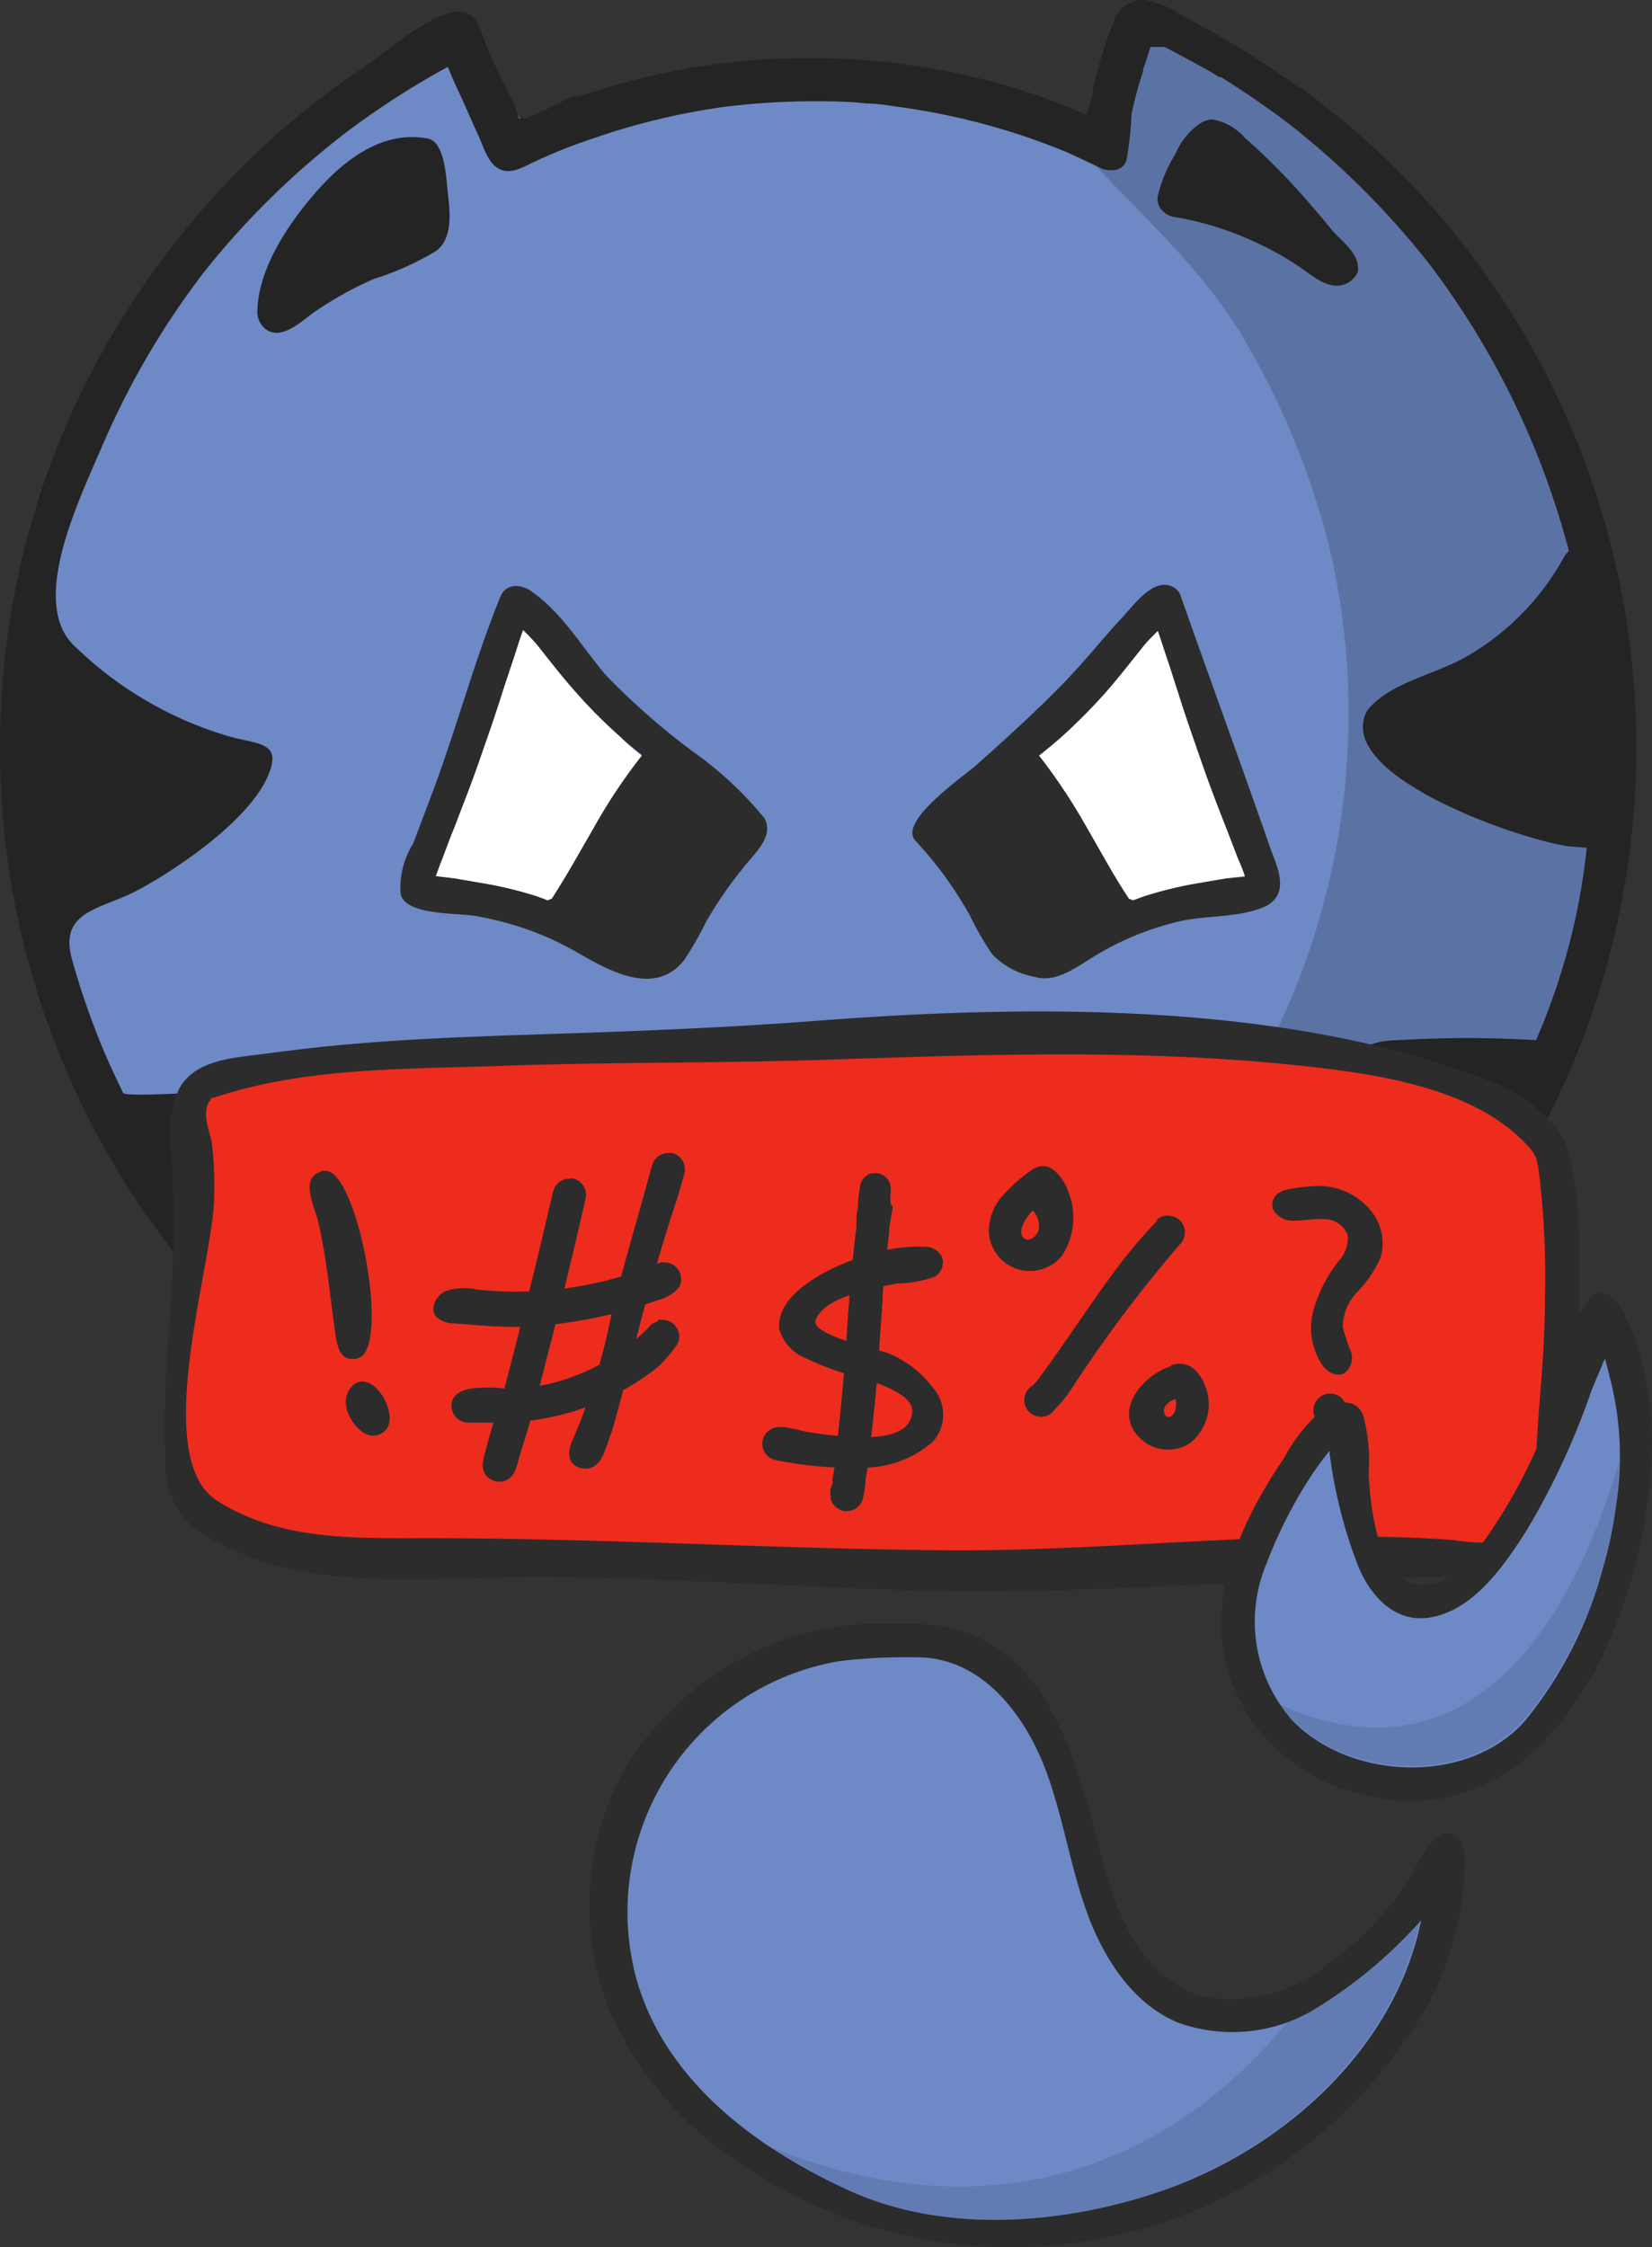 <svg xmlns="http://www.w3.org/2000/svg" viewBox="0 0 74.21 100.93"><rect x="0" y="0" width="74.21" height="100.93" fill="#333333" stroke="none"/><defs><style>.cls-1{fill:#6d89c6;}.cls-2{opacity:0.17;}.cls-3{fill:#242424;}.cls-4{fill:#ed2c1d;stroke:#ed2c1d;stroke-miterlimit:10;stroke-width:2px;}.cls-5{fill:#2c2c2c;}.cls-6{fill:#fff;}.cls-7{opacity:0.1;}</style></defs><title>Cursingv1</title><g id="Layer_2" data-name="Layer 2"><g id="Layer_1-2" data-name="Layer 1"><path class="cls-1" d="M51.25.4a.59.59,0,0,0-.23,0,.7.7,0,0,0-.2.08c-.4,0-.34.29-.45.68l0,.1c-.14.5-.41,1.16-.57,1.63l-.17.47,0,.15,0,.19c-.09.25-.36.54-.43.79l.09.36c-.09.33-.53.25-.63.58A29.83,29.83,0,0,0,44.36,4a30.86,30.86,0,0,0-5.48-.93C38,3,37.23,3,36.45,3a30.91,30.91,0,0,0-9.94,1.63l-.05,0-.06,0-.33.11-.11,0-.11,0-.06,0-1.28.5-.22.09-.21.09-.14.06-.05,0-.14.06-.07,0-.09,0-.06,0-.05,0c-.17-.4-.48-.63-.66-1l-.08-.16-.46-.54-.18-.16L22,3.77c-.34-.74-.37-1.45-.64-2.22-.08-.23-.11-.48-.32-.56a.87.87,0,0,0-.32-.06.93.93,0,0,0-.4.09,1,1,0,0,0-.43.41A36.49,36.49,0,0,0,7.33,12.33,35.83,35.83,0,0,0,.91,27.79a36.27,36.27,0,0,0,33.47,42c.78,0,1.56.08,2.32.08A38.15,38.15,0,0,0,43,69.37a36.11,36.11,0,0,0,15.4-6.64A36.28,36.28,0,0,0,73.05,32.92,36.3,36.3,0,0,0,58.17,4.3l-.06,0c-.72-.53-1.47-1-2.23-1.51l-.11-.06-.16-.11-.14-.08-.18-.11-.13-.07-.09-.06,0,0-.06,0,0,0c-.54-.32-1.09-.62-1.63-.89l0,0,0,0-.15-.07-.08,0-.06,0L52.77,1,52.61.94l-.06,0,0,0L52.41.84l-.1,0,0,0L51.81.56l-.07,0A1.12,1.12,0,0,0,51.25.4Z"/><path class="cls-2" d="M59.84,25.1a33,33,0,0,1-2.89,22c2.19-.66,4.48.27,6.7.81s5,.51,6.27-1.37a6.62,6.62,0,0,0,.87-3.07q.46-4.3.79-8.61a45.57,45.57,0,0,0,.16-6.29C71.08,17.9,63.66,8.71,54.84,2.72,53.71,2,52.39,1.19,51.05,1.46L49.71,6.73c-.44-.08-.89-.16-1.33-.22,2.46,2.81,5.26,5.1,7.3,8.38A35.24,35.24,0,0,1,59.84,25.1Z"/><path class="cls-3" d="M19.24,6.23c-2-.4-3.72.91-4.95,2.29S11.59,12,11.56,14a1,1,0,0,0,.3.72c.72.66,1.66-.28,2.24-.69a16.07,16.07,0,0,1,2.69-1.5,12.81,12.81,0,0,0,2.82-1.27c.73-.57.61-1.74.51-2.55C20.05,8.09,20,6.39,19.24,6.23ZM20.79,8V8Z"/><path class="cls-3" d="M51.43,0a1.4,1.4,0,0,0-1.28.68A19.29,19.29,0,0,0,49.1,4l0,.15c-.09.33-.19.67-.29,1a29.7,29.7,0,0,0-4.31-1.5,31.77,31.77,0,0,0-5.56-.94c-.86-.07-1.66-.1-2.46-.1A31.43,31.43,0,0,0,26.38,4.21l0,0-.07,0-.33.12-.11,0-.12,0-.06,0L24.36,5a.72.72,0,0,0-.22.1l-.21.09-.15.06-.05,0-.14.07-.07,0-.09,0-.07,0-.05,0a4.68,4.68,0,0,0-.58-1.33c-.26-.57-.55-1.18-.81-1.77S21.56,1,21.17.7c-.68-.55-1.93.28-2.51.64-.86.54-1.62,1.21-2.47,1.78a39.6,39.6,0,0,0-3.44,2.63A37.31,37.31,0,0,0,7,12.05,36.28,36.28,0,0,0,.47,27.7,36.75,36.75,0,0,0,34.35,70.26c.79,0,1.58.08,2.35.08a39.22,39.22,0,0,0,6.39-.55,36.52,36.52,0,0,0,15.58-6.72A36.72,36.72,0,0,0,73.5,32.9,36.7,36.7,0,0,0,64.4,9.37a37.25,37.25,0,0,0-6-5.45l-.07,0a38.71,38.71,0,0,0-3.43-2.23c-.6-.34-1.21-.68-1.82-1A3.93,3.93,0,0,0,51.43,0ZM50,7.64a.62.62,0,0,0,.62-.53,15.18,15.18,0,0,0,.21-2,18,18,0,0,1,.52-1.91l0-.09.06-.16c.1-.28.18-.56.27-.84l.05,0,.06,0,.06,0,.06,0,.09,0,.08,0,.05,0,0,0,.1,0,.08,0,.12.06,0,0c.63.33,1.26.67,1.86,1l.48.29.08,0c.85.54,1.67,1.08,2.41,1.63.22.15.41.3.6.44a37.17,37.17,0,0,1,6.34,6.32A36.63,36.63,0,0,1,68.88,20a37.87,37.87,0,0,1,1.6,4.75,1.23,1.23,0,0,0-.25.32,11.58,11.58,0,0,1-4,4.21c-1.52,1-3.66,1.27-4.76,2.57a.89.89,0,0,0-.15.27c-1.1,2.86,7.23,5.68,9.22,5.9l.63.05h.11s0,0,0,0A29.23,29.23,0,0,1,69,46.72a50.84,50.84,0,0,0-6.17,0c-4.67.06.12,5,1.72,6.16l.11.08a8.09,8.09,0,0,0,.69.44c-.3.47-.64,1-1,1.41a37.07,37.07,0,0,1-6.28,6.3,36.56,36.56,0,0,1-7.77,4.56,36.13,36.13,0,0,1-8.86,2.42,35,35,0,0,1-4.71.31,34.65,34.65,0,0,1-13.5-2.7,36.19,36.19,0,0,1-7.75-4.52A36.94,36.94,0,0,1,11,57.05a.87.87,0,0,0,.24-.26,26.73,26.73,0,0,0,3.54-6.43c.92-2.94-1.84-1.71-3.61-1.47-.54.08-5.53.43-5.64.2-.32-.67-.63-1.32-.89-1.94a35.23,35.23,0,0,1-1.39-4c-.66-2.29,1.31-2.28,3-3.2,1.84-1,4.92-3.12,5.78-5.08.66-1.54-.37-1.42-1.69-1.78a16.66,16.66,0,0,1-7-4.08c-2.12-2,.36-6.85,1.32-9.14a36.5,36.5,0,0,1,4.49-7.63A36.64,36.64,0,0,1,15.48,6a37.26,37.26,0,0,1,4.64-3c.17.45.38.9.57,1.3.27.59.52,1.18.79,1.77s.44,1.23.91,1.5,1,0,1.46-.23c.8-.38,1.61-.72,2.44-1l.31-.11.21-.07a30.93,30.93,0,0,1,5.72-1.36,32.27,32.27,0,0,1,3.93-.25c.84,0,1.67,0,2.47.1.48,0,1,.09,1.5.16a30.67,30.67,0,0,1,7.43,2l-.06,0,.06,0c.65.29,1.17.54,1.64.77A1.1,1.1,0,0,0,50,7.64Z"/><path class="cls-3" d="M61,12c0-.65-.75-1.18-1.15-1.65-.83-1-1.68-2-2.57-2.88-.44-.44-.89-.87-1.36-1.28a2.45,2.45,0,0,0-1.45-.82,1.05,1.05,0,0,0-.49.13A3.09,3.09,0,0,0,52.81,6.9,6.3,6.3,0,0,0,52,8.85a.78.78,0,0,0,.21.61,1,1,0,0,0,.64.3l.37.07a14.07,14.07,0,0,1,3.07,1,13.67,13.67,0,0,1,2,1.1c.56.36,1.21,1,1.93.89a1,1,0,0,0,.6-.34A.81.81,0,0,0,61,12.2.64.64,0,0,0,61,12Z"/><path class="cls-4" d="M69.29,55.3c0,1,0,2-.05,3.07s0,2.13-.08,3.2S69,63.67,69,64.73c0,.57,0,1.13-.09,1.7,0,.32,0,.65-.07,1s0,.54-.06.8a3.76,3.76,0,0,1-.17.66.41.41,0,0,1-.07.11.93.93,0,0,1-.14.14l-.09,0-.2.06a19.82,19.82,0,0,1-2.67,0c-.47,0-.94-.09-1.4-.14S63,69,62.55,69c-1,0-1.95,0-2.92,0a20.65,20.65,0,0,0-3.33.33c-.44.07-.89.17-1.33.26s-.89.17-1.35.24c-1,.11-2,.18-3,.22s-2.18.07-3.27,0c-2.13,0-4.25-.2-6.38-.24-1.07,0-2.15,0-3.22-.09l-3.29-.18c-2.14-.13-4.26-.5-6.4-.58a20.72,20.72,0,0,0-3.14.22c-.46,0-.92.11-1.38.12s-1,0-1.56,0c-1.06,0-2.11-.14-3.17-.17-.5,0-1,0-1.51,0s-.95.06-1.43.07c-.33,0-.66,0-1,0s-.67-.12-1-.2-.75-.2-1.12-.31c-.71-.21-1.42-.41-2.11-.68a8,8,0,0,1-1.35-.8.94.94,0,0,0-.1-.1l0-.09a6.94,6.94,0,0,1-.27-1.28A32.84,32.84,0,0,1,9.37,57a20.26,20.26,0,0,0,.42-5.26c-.08-.62-.6-1.63-.28-2.23s1.34-.56,1.91-.61l.21,0,.47,0,2.64-.36c.66-.08,1.32-.19,2-.28.44,0,.88-.09,1.31-.11l1.33,0c.95,0,1.91,0,2.86,0s2-.08,3-.07,2,0,3,0c.45,0,.9,0,1.35,0s1.07,0,1.6,0c1,0,2-.16,3-.26s2-.17,3.06-.24q.78-.06,1.56-.18L40.24,47c.82-.08,1.63-.12,2.44-.12s1.66,0,2.5,0l2.51,0c.44,0,.88,0,1.31,0s.79.09,1.19.14c1,.15,2.09.27,3.12.41,1.4.19,2.78.48,4.18.65.75.1,1.51.2,2.26.28l2.09.23a19,19,0,0,1,2.46.56,22.22,22.22,0,0,1,2.22.74,7.52,7.52,0,0,1,1.42.83,6.91,6.91,0,0,1,.86.85A2.54,2.54,0,0,1,69,52a3.56,3.56,0,0,1,.13.65A26.8,26.8,0,0,1,69.29,55.3Z"/><path class="cls-5" d="M70.91,54.77a16.09,16.09,0,0,0-.42-2.9,3.1,3.1,0,0,0-.92-1.58,7.16,7.16,0,0,0-2.5-1.68c-9.13-3.64-20.85-3.5-30.52-2.75-3.41.26-6.84.41-10.26.53s-7,.2-10.44.5c-1.59.13-3.16.34-4.74.54C10,47.57,8.57,47.8,8,49a5.13,5.13,0,0,0-.29,2.8,59.25,59.25,0,0,1-.12,7.88,50.49,50.49,0,0,0-.17,5.9,3.66,3.66,0,0,0,1.24,3c4,2.87,9.3,2.35,13.92,2.28,6.15-.1,12.31.4,18.45.57,5.6.16,11.19-.19,16.77-.42,2.73-.11,5.46-.15,8.2-.18,1.6,0,3.7.05,4.15-1.91a35.7,35.7,0,0,0,.74-7.06C70.92,59.44,71,57.09,70.91,54.77Zm-1.51,3.6c0,1.7-.14,3.4-.28,5.09-.07,1-.11,1.92-.19,2.87-.05.63,0,2.17-.44,2.64a.93.93,0,0,1-.14.14l-.09,0-.2.06a8.31,8.31,0,0,1-2.77,0c-7.69-.55-15.38.55-23.09.46-7.91-.08-15.81-.57-23.71-.54-3,0-6.07,0-8.7-1.66-3.12-1.91-.18-10.75-.17-13.68a15.74,15.74,0,0,0-.1-2.38c-.1-.6-.48-1.35-.1-1.92a.41.41,0,0,0,.05-.09l.06-.06.09,0c4.15-1.39,8.73-1.27,13.06-1.43,4.81-.17,9.62-.11,14.43-.27,7.53-.25,15.06-.52,22.56.41,3.09.39,7,1.13,9.13,3.65A2.54,2.54,0,0,1,69,52a3.56,3.56,0,0,1,.13.65A38.21,38.21,0,0,1,69.4,58.37Z"/><path class="cls-5" d="M14.44,52.62c-1,.26-.31,1.58-.16,2.2.37,1.52.51,3.11.73,4.67.09.61.11,1.77,1.06,1.52,1.51-.39,0-8.42-1.44-8.42l-.19,0m1.9,5.53v0"/><path class="cls-5" d="M15.82,62.27c-.66.64-.06,1.77.58,2.12a.75.75,0,0,0,1-.26c.46-.79-.72-2.72-1.6-1.86"/><path class="cls-5" d="M24.85,53.48c-.48,2.12-1,4.23-1.53,6.33-.26,1-.51,2-.78,3a25.66,25.66,0,0,0-.84,2.8.9.9,0,0,0,.07.56.78.78,0,0,0,.47.36.75.75,0,0,0,.55-.07c.39-.22.44-.71.56-1.09.21-.7.44-1.4.63-2.11.27-1,.52-2.05.79-3.06q.81-3.16,1.53-6.34a.75.75,0,0,0-.53-.92.57.57,0,0,0-.18,0,.76.76,0,0,0-.74.56"/><path class="cls-5" d="M29.29,52.33c-.57,2.13-1.2,4.24-1.76,6.37a27.7,27.7,0,0,1-1.79,5.94c-.24.48-.31,1.12.35,1.3a.77.77,0,0,0,.76-.21,1.64,1.64,0,0,0,.34-.62c.1-.24.17-.48.26-.72.16-.47.28-1,.41-1.44.29-1.09.56-2.18.84-3.28s.53-2,.82-2.94c.16-.56.33-1.13.51-1.7s.33-1,.47-1.46l.24-.85a.76.76,0,0,0-.53-.93l-.19,0a.76.76,0,0,0-.73.56M25.71,64.79v0"/><path class="cls-5" d="M29.7,56.69a16.61,16.61,0,0,1-8.27,1.23A2.62,2.62,0,0,0,20,58c-.43.2-.71.8-.4,1.15a1.15,1.15,0,0,0,.79.29c1,.08,2,.17,3,.16a20.73,20.73,0,0,0,6.18-1.21,1.73,1.73,0,0,0,.93-.57.75.75,0,0,0-.66-1.12.51.51,0,0,0-.17,0M21.94,58h0"/><path class="cls-5" d="M29.53,59.36a.69.69,0,0,0-.4.27A9.17,9.17,0,0,1,23,62.39l.17,0c-.7,0-2.88-.4-2.89.76a.76.76,0,0,0,.75.75c.35,0,.7,0,1.06,0a11.58,11.58,0,0,0,7.45-2.49,6.1,6.1,0,0,0,.86-1,.69.69,0,0,0,.09-.56.83.83,0,0,0-.35-.47.86.86,0,0,0-.38-.1.58.58,0,0,0-.19,0m-.48.37,0,.06,0-.06"/><path class="cls-5" d="M39,52.76a.74.74,0,0,0-.36.47l-.09.67h0s0-.06,0-.09,0,.06,0,.09,0,.08,0,.12c0,.21-.05.42-.08.63l0-.19,0,.24v-.06a1.64,1.64,0,0,1,0,.22v0l0,.26v0c-.12.92-.2,1.84-.28,2.76s-.14,1.85-.2,2.78c-.12,1.72-.3,3.43-.5,5.14,0,.18-.05.37-.08.55s0,.18,0,.27a.85.85,0,0,0-.1.59.44.44,0,0,1,0,.1.78.78,0,0,0,.53.54h0a.78.78,0,0,0,.56-.07.76.76,0,0,0,.36-.46,4.64,4.64,0,0,0,.11-.65c0-.27.08-.54.11-.81.06-.48.11-1,.17-1.45.11-1,.22-2,.29-3.07l.21-3c0-.51.09-1,.14-1.53s.09-.95.15-1.42v-.06a.13.13,0,0,1,0,.06l0-.18h0l0-.19,0,.19.06-.43,0,.2c0-.27.07-.53.11-.79h0A.28.28,0,0,1,40,54c0-.13,0-.26,0-.39l0,.19,0-.18a.93.93,0,0,0-.07-.57.77.77,0,0,0-.46-.35.64.64,0,0,0-.2,0,.74.74,0,0,0-.36.09m.89,2.36a.5.5,0,0,1,0,.12.5.5,0,0,0,0-.12h0m-1.52.13,0-.17,0,.17m0-.23,0-.16,0,.16m0-.19a.69.69,0,0,1,0-.13.69.69,0,0,0,0,.13"/><path class="cls-5" d="M41.63,56a7.59,7.59,0,0,0-3,.48c-1.24.4-3.82,1.58-3.62,3.23A2,2,0,0,0,36.18,61a13.26,13.26,0,0,0,2.61.92c.56.18,2.23.69,2.19,1.48-.06,1.21-1.83,1.18-2.68,1.14a18.36,18.36,0,0,1-2-.22c-.45-.07-1.25-.37-1.67-.13a.79.79,0,0,0-.36.46.75.75,0,0,0,.53.92,17.05,17.05,0,0,0,4.1.35,4.75,4.75,0,0,0,3-1.16,1.82,1.82,0,0,0,0-2.44,4.81,4.81,0,0,0-2-1.54c-.45-.17-3.48-.81-3.26-1.48s1.24-1.06,1.94-1.25,1.14-.29,1.71-.4A5.28,5.28,0,0,0,42,57.34a.76.76,0,0,0,.32-.87A.84.84,0,0,0,41.63,56Zm-5.12,3.67s0,0,0,.06a.13.13,0,0,1,0-.06m4.41,3.51v0h0v0m0,0h0v0m.08.16s0,.07,0,.1a.34.34,0,0,1,0-.1m0,.1a.61.61,0,0,1-.05.12l.05-.12"/><path class="cls-5" d="M46.46,52.47A7.7,7.7,0,0,0,45,53.75a2.39,2.39,0,0,0-.58,1.58,1.85,1.85,0,0,0,3.28,1.08A3.12,3.12,0,0,0,48,53.55c-.19-.56-.79-1.48-1.5-1.08m-.11,1.9a1,1,0,0,1,.26.9c-.08.26-.48.6-.71.28s.2-.94.46-1.18m-.55,1h0m0,0h0v0s0,0,0,0m0,.06a1,1,0,0,0,0,.1,1,1,0,0,1,0-.1m.66.07,0,0,0,0m-.14.14,0,0,0,0"/><path class="cls-5" d="M52,54.81a24.83,24.83,0,0,0-1.64,1.9c-1.3,1.71-2.45,3.53-3.73,5.25a3.33,3.33,0,0,1-.25.28.75.75,0,1,0,1,1.07,5.76,5.76,0,0,0,.7-.85,60.64,60.64,0,0,1,4.93-6.58.76.76,0,0,0,0-1.06.8.8,0,0,0-.56-.22.65.65,0,0,0-.5.21m-.34,2.65-.07.09Zm-4.92,4.37,0,.06,0-.06"/><path class="cls-5" d="M52.63,61.35c-1.43.45-2.81,2.27-1.16,3.46a1.81,1.81,0,0,0,2,0,2.23,2.23,0,0,0,.64-2.63,1.86,1.86,0,0,0-.51-.72,1,1,0,0,0-1-.13m.21,1.5a1.41,1.41,0,0,1,0,.46.49.49,0,0,1-.2.32c-.24.13-.35-.12-.32-.32s.32-.41.55-.46m-.57.16,0,.06a.14.14,0,0,1,0-.06m-.07.15-.07.09.07-.09m.44.58h0m.08,0-.11,0h0v0l.11,0m-.27,0h0m.21.05,0,0,0,0m0,0h0"/><path class="cls-5" d="M57.5,53.55a.62.62,0,0,0-.3.79,1,1,0,0,0,.91.49c.46,0,.92-.1,1.37-.07a1.11,1.11,0,0,1,1.06.72,1.53,1.53,0,0,1-.43,1.19A6.29,6.29,0,0,0,59,58.86a3,3,0,0,0,.34,2.36,1.26,1.26,0,0,0,.43.43.68.68,0,0,0,.59.05.85.85,0,0,0,.32-1,9.12,9.12,0,0,1-.36-1.08A2.28,2.28,0,0,1,61,58a5.39,5.39,0,0,0,1-1.47,2.29,2.29,0,0,0-.27-1.95A3,3,0,0,0,59,53.28a7.77,7.77,0,0,0-1.18.15A1.18,1.18,0,0,0,57.5,53.55Zm3.16,2.35v0h0m-.11.39-.11.15.11-.15m-.13.17-.06.07.06-.07m1.7-.29,0-.16,0,.16"/><path class="cls-5" d="M59,63.35a.75.75,0,0,0,1.5,0,.76.76,0,0,0-.75-.76.76.76,0,0,0-.75.75"/><path class="cls-5" d="M34.33,36.74a16.12,16.12,0,0,0-3.23-3,31.86,31.86,0,0,1-3.86-3.39c-1.09-1.26-1.95-2.79-3.34-3.77-.51-.37-1.21-.4-1.45.29-1.11,2.74-1.88,5.61-2.9,8.39-.33.89-.67,1.78-1,2.65A3.69,3.69,0,0,0,18,40.18c.29,1,2.74.79,3.56,1a13.7,13.7,0,0,1,4.16,1.48c1.46.83,3.62,2.19,5,.48a15.05,15.05,0,0,0,1-1.74A18,18,0,0,1,33.37,39C33.83,38.38,34.82,37.58,34.33,36.74Zm-7.66.44c-.62,1.07-1.22,2.16-1.89,3.19a.61.61,0,0,0-.17.07l-.48-.18a17.7,17.7,0,0,0-2.49-.6l-1.23-.21-.83-.1c.09-.25.18-.5.28-.75.19-.49.37-1,.56-1.45.38-1,.75-1.93,1.09-2.91s.73-2.08,1.06-3.14c.16-.49.33-1,.49-1.48s.28-.89.44-1.32c.21.22.43.43.63.67.57.72,1.14,1.46,1.76,2.15a22.64,22.64,0,0,0,2,2c.3.27.62.53.94.78A25,25,0,0,0,26.67,37.18Z"/><path class="cls-6" d="M28.83,33.94a25,25,0,0,0-2.16,3.24c-.62,1.07-1.22,2.16-1.89,3.19a.61.61,0,0,0-.17.07l-.48-.18a17.7,17.7,0,0,0-2.49-.6l-1.23-.21-.83-.1c.09-.25.18-.5.28-.75.19-.49.37-1,.56-1.45.38-1,.75-1.93,1.09-2.91s.73-2.08,1.06-3.14c.16-.49.33-1,.49-1.48s.28-.89.44-1.32c.21.22.43.43.63.67.57.72,1.14,1.46,1.76,2.15a22.64,22.64,0,0,0,2,2C28.19,33.43,28.51,33.69,28.83,33.94Z"/><path class="cls-5" d="M57.36,38.9c-.09-.28-.21-.56-.3-.82-1.31-3.76-2.68-7.5-4-11.25a.74.74,0,0,0-.35-.46c-.86-.46-1.72.74-2.24,1.3-.93,1-1.78,2.08-2.74,3.06-1.25,1.28-2.57,2.47-3.9,3.66-.53.47-3.53,2.52-2.7,3.38a17.21,17.21,0,0,1,2.45,3.37,12.89,12.89,0,0,0,1,1.73,3.44,3.44,0,0,0,1.88,1c.91.29,1.81-.37,2.54-.82a13,13,0,0,1,3.91-1.65c1.25-.31,2.81-.15,4-.72C57.64,40.25,57.57,39.58,57.36,38.9Zm-2.27.55-1.23.21a17.57,17.57,0,0,0-2.48.6l-.49.18a.51.51,0,0,0-.17-.07c-.67-1-1.27-2.12-1.89-3.19a26,26,0,0,0-2.15-3.24c.31-.25.63-.51.94-.78a25.69,25.69,0,0,0,2-2c.61-.69,1.18-1.43,1.76-2.15.19-.24.42-.45.63-.67.15.43.29.88.44,1.32s.32,1,.48,1.48c.33,1.06.7,2.1,1.06,3.14s.71,1.94,1.09,2.91c.19.48.38,1,.56,1.45.1.25.2.5.28.75Z"/><path class="cls-6" d="M55.92,39.35l-.83.1-1.23.21a17.57,17.57,0,0,0-2.48.6l-.49.18a.51.51,0,0,0-.17-.07c-.67-1-1.27-2.12-1.89-3.19a26,26,0,0,0-2.15-3.24c.31-.25.63-.51.94-.78a25.69,25.69,0,0,0,2-2c.61-.69,1.18-1.43,1.76-2.15.19-.24.42-.45.63-.67.15.43.29.88.44,1.32s.32,1,.48,1.48c.33,1.06.7,2.1,1.06,3.14s.71,1.94,1.09,2.91c.19.48.38,1,.56,1.45C55.74,38.85,55.84,39.1,55.92,39.35Z"/><path class="cls-5" d="M71.84,70.72l0-.07a.45.45,0,0,0,0,.11Z"/><path class="cls-5" d="M74.18,65.72A14.11,14.11,0,0,0,73.39,60c-.25-.65-.91-2.35-1.79-1.82-.73.46-.82,1.55-1,2.31a29.49,29.49,0,0,1-1,3.13,23.63,23.63,0,0,1-3.31,6.11,3,3,0,0,1-2.52,1.45c-1.37-.19-1.85-1.85-2.07-3a14.68,14.68,0,0,1-.22-2.08,7.38,7.38,0,0,0-.26-2.57c-.35-.8-1.32-.58-1.88-.16a7.81,7.81,0,0,0-1.68,2.15c-1.73,2.56-3.33,5.84-2.64,9A8.07,8.07,0,0,0,60,80.24C69.17,83.61,73.81,73.08,74.18,65.72Z"/><path class="cls-1" d="M72.6,67.59A18.46,18.46,0,0,1,72,70.45a18.28,18.28,0,0,1-3.5,6.85c-2.55,2.88-7.8,2.68-10.42,0a6.68,6.68,0,0,1-1.19-7.06,20.52,20.52,0,0,1,1.86-3.72c.25-.39.52-.78.81-1.15l.17-.21a.62.62,0,0,1,0,.13,21.53,21.53,0,0,0,1.26,5c.53,1.33,1.61,2.59,3.18,2.37,2-.29,3.37-2.31,4.37-3.86a33.55,33.55,0,0,0,2.93-6.28c.17-.44.36-.86.53-1.28a.82.82,0,0,1,.1-.21l.18.68c0,.11.06.22.08.33A14.12,14.12,0,0,1,72.6,67.59Z"/><path class="cls-5" d="M40.36,72.94c-.5,0-1,0-1.52,0A13.48,13.48,0,0,0,28,79.57a12.59,12.59,0,0,0-.65,10.67,15.89,15.89,0,0,0,5.84,6.9A21.53,21.53,0,0,0,62.87,92a14,14,0,0,0,2.93-8.43c0-.49-.14-1.09-.62-1.23s-1,.48-1.3,1a13.81,13.81,0,0,1-4.39,5A6.72,6.72,0,0,1,54,89.65c-2.23-.64-3.57-2.93-4.21-5.17C48.49,79.83,47.38,72.94,41,72.94h-.66m.77,1.49h0m.08,0h0m-6.09.88-.09,0,.09,0M53.63,89.59l.15,0-.15,0M31.4,93.91l0,0,0,0m27.53.45-.08.07.08-.07m-21,5.39-.06,0,.06,0m-.06,0-.06,0,.06,0m-.06,0h0m0,0h0M59.5,95.86l0,0,.15-.13-.13.11"/><path class="cls-1" d="M63.84,86.25C62.68,92,57.68,96.51,52.18,98.41c-4.45,1.53-9.76,1.92-14,0s-8.34-5-9.6-9.56A11.43,11.43,0,0,1,37.6,74.63c.38-.06.76-.09,1.15-.12.81-.07,1.63-.08,2.45-.07,2.89,0,4.81,2.55,5.75,5,.79,2.08,1.11,4.32,1.86,6.41s2.07,4.16,4.12,5A7.18,7.18,0,0,0,59,90.28,21.14,21.14,0,0,0,63.84,86.25Z"/><path class="cls-7" d="M72.6,67.59a16.47,16.47,0,0,0,.14-2c-1.38,4.86-5.55,15.26-15.2,11a6.11,6.11,0,0,0,.51.63c2.62,2.71,7.87,2.91,10.42,0A18.28,18.28,0,0,0,72,70.45,18.46,18.46,0,0,0,72.6,67.59Z"/><path class="cls-7" d="M59,90.28a9.64,9.64,0,0,1-1.18.53c-2.71,3.41-10.5,10.88-23.49,5.52a25,25,0,0,0,3.79,2.09c4.29,1.91,9.6,1.52,14,0,5.5-1.9,10.5-6.46,11.66-12.16A21.14,21.14,0,0,1,59,90.28Z"/></g></g></svg>